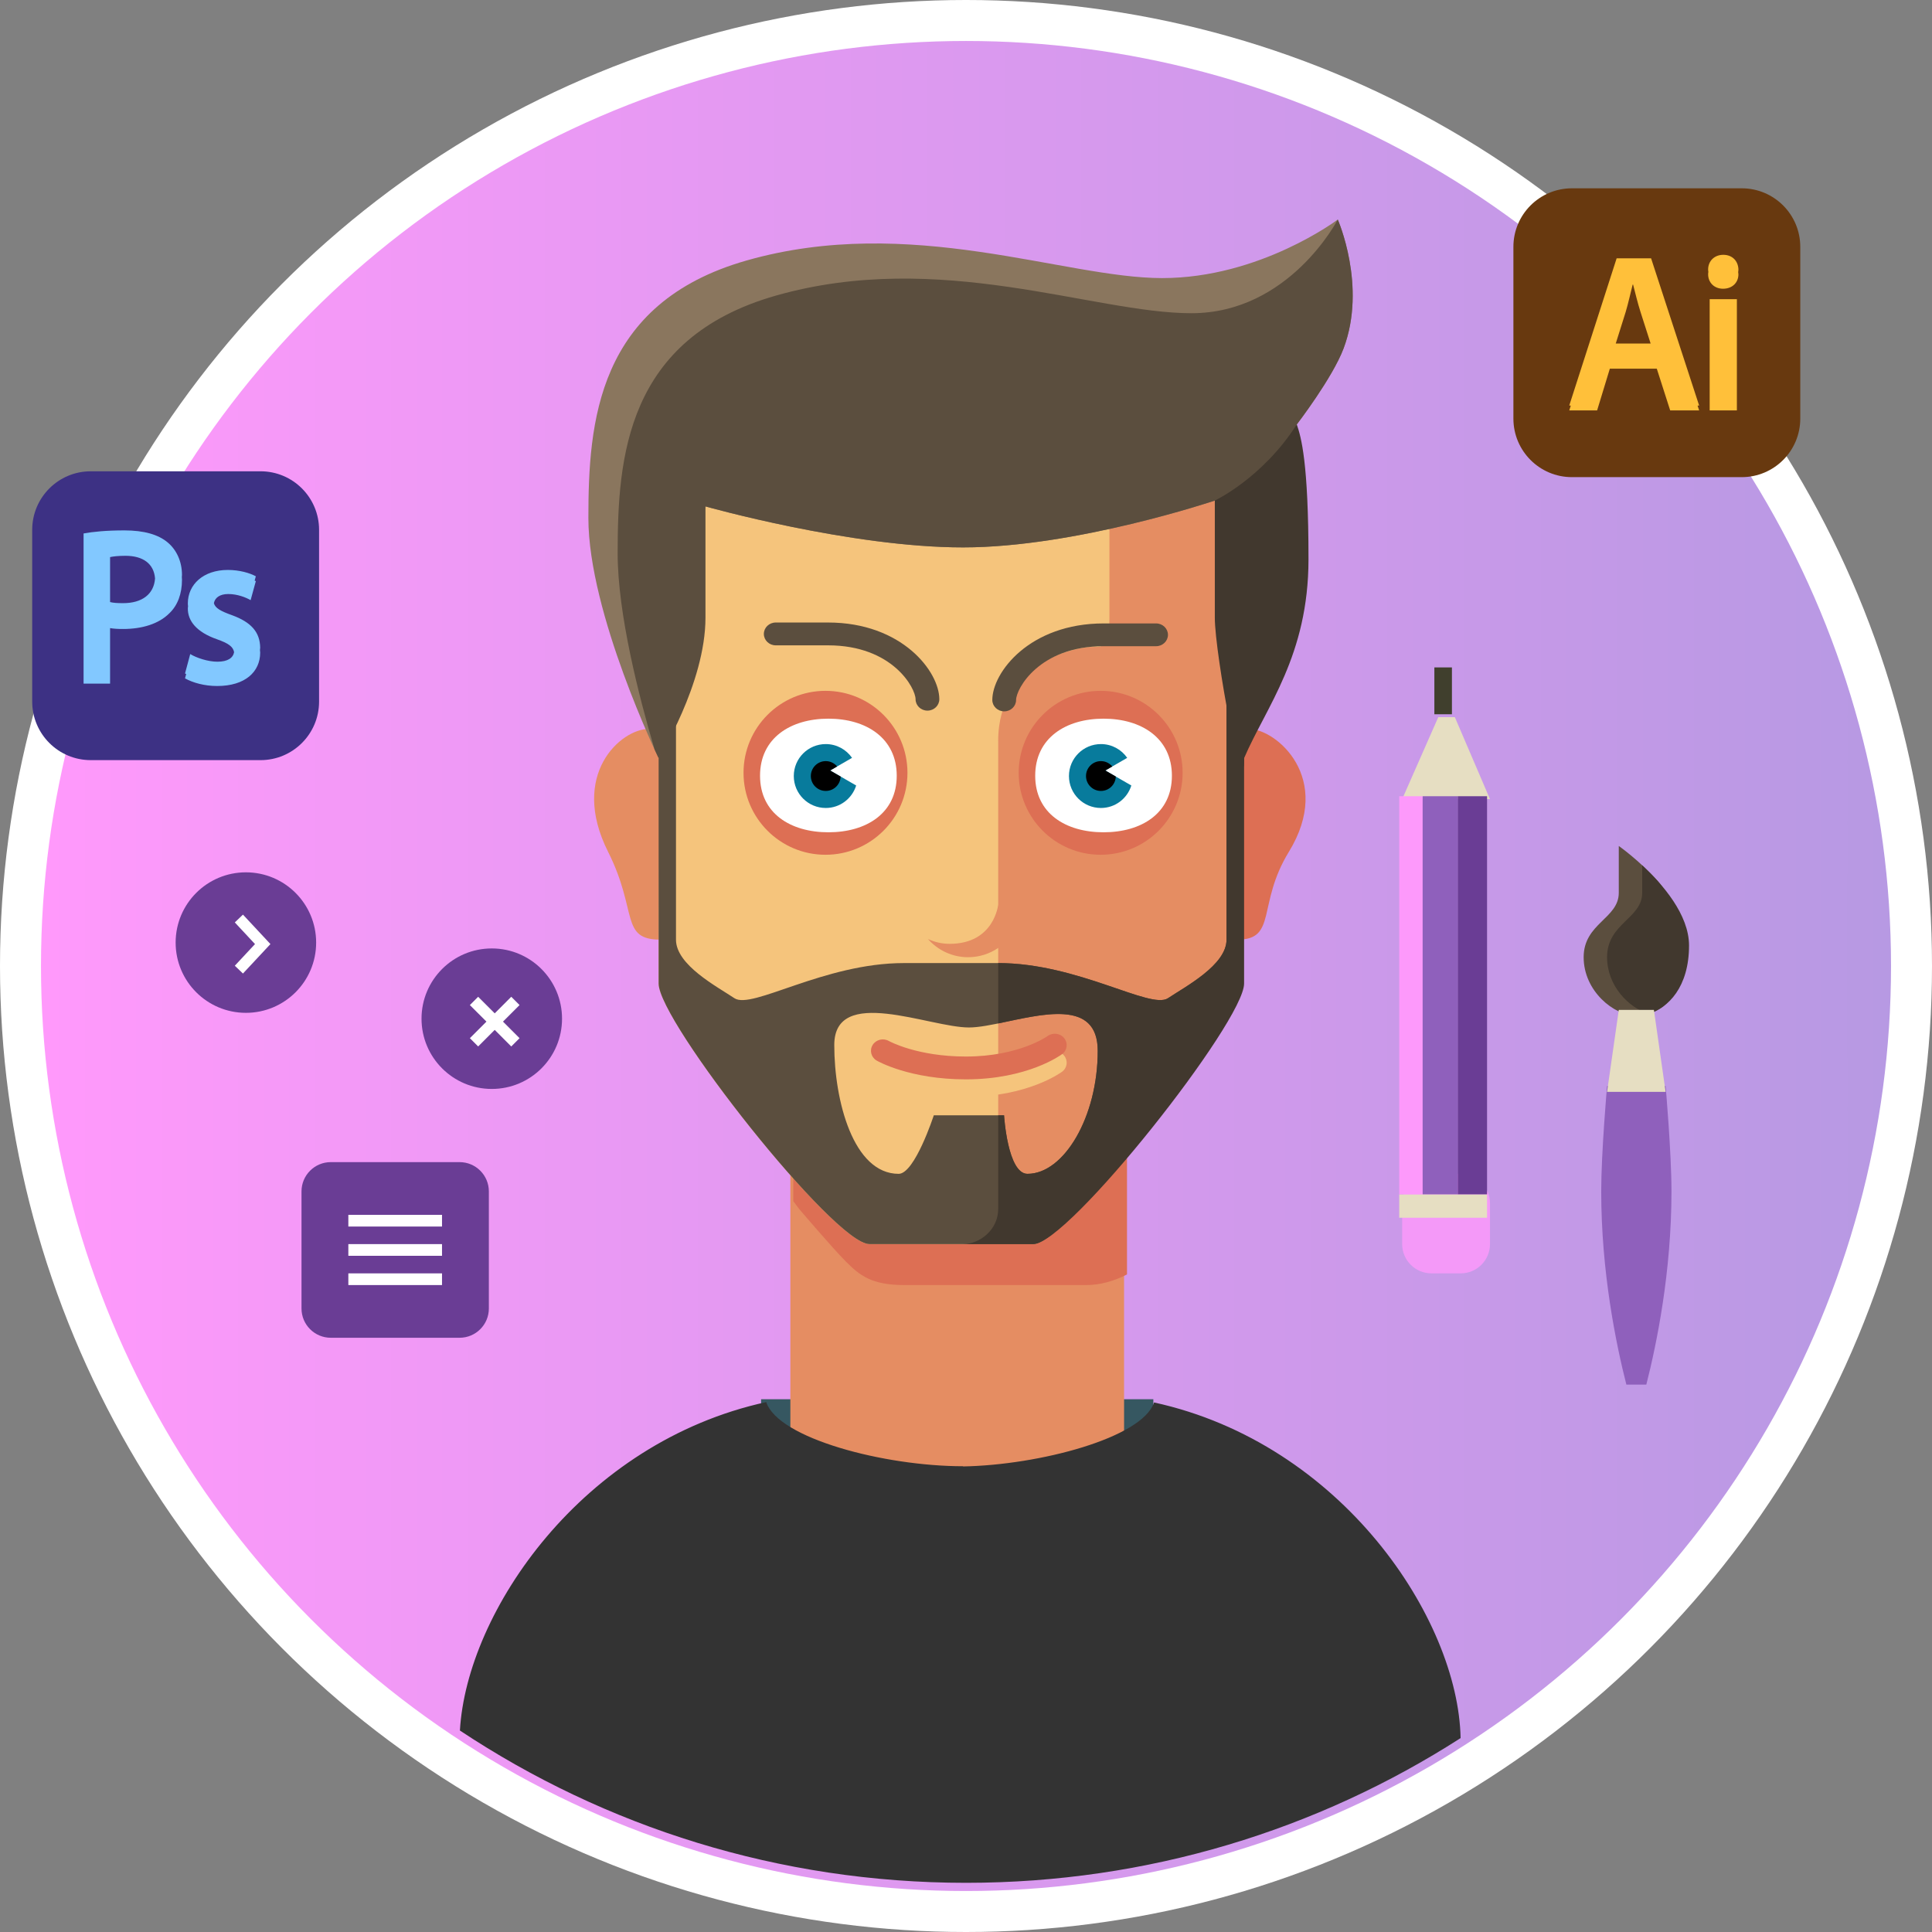 <svg xmlns="http://www.w3.org/2000/svg" xmlns:xlink="http://www.w3.org/1999/xlink" preserveAspectRatio="xMidYMid" width="330" height="330" viewBox="0 0 330 330">
  <rect x="0" y="0" width="330" height="330" fill="#808080" stroke="none"/>
  <defs>
    <style>

      .cls-3 {
        fill: #ffffff;
      }

      .cls-4 {
        fill: url(#linear-gradient-1);
      }

      .cls-5 {
        fill: #365761;
      }

      .cls-6 {
        fill: #e58d62;
      }

      .cls-7 {
        fill: #dd6f54;
      }

      .cls-10 {
        fill: #f5c47c;
      }

      .cls-12 {
        fill: #5b4e3e;
      }

      .cls-13 {
        fill: #41382e;
      }

      .cls-14 {
        fill: #8a765e;
      }

      .cls-19 {
        fill: #087b9c;
      }

      .cls-20 {
        fill: #000000;
      }

      .cls-29 {
        fill: #333333;
      }

      .cls-30 {
        fill: #6a3d95;
      }

      .cls-36 {
        fill: #403f2d;
      }

      .cls-37 {
        fill: #f499f8;
      }

      .cls-38 {
        fill: #e6dec2;
      }

      .cls-40 {
        fill: #fd99fb;
      }

      .cls-41 {
        fill: #8f60bc;
      }

      .cls-47 {
        fill: #3d3184;
      }

      .cls-48 {
        fill: #82c8ff;
      }

      .cls-49 {
        fill: #68390f;
      }

      .cls-50 {
        fill: #ffc03a;
      }
    </style>

    <linearGradient id="linear-gradient-1" gradientUnits="userSpaceOnUse" x1="7.906" y1="165" x2="322.094" y2="165">
      <stop offset="0" stop-color="#ff99fb"/>
      <stop offset="1" stop-color="#b799e3"/>
    </linearGradient>
  </defs>
  <g id="дизайнерsvg">
    <circle id="circle-1" class="cls-3" cx="165" cy="165" r="165"/>
    <circle id="circle-2" class="cls-4" cx="165" cy="165" r="158"/>
    <rect id="rect-1" class="cls-5" x="130" y="239" width="67" height="26"/>
    <rect id="rect-2" class="cls-6" x="135" y="179" width="57" height="75"/>
    <path d="M135.500,189.988 C135.500,189.988 192.500,187.337 192.500,187.337 C192.500,187.337 192.500,217.686 192.500,217.686 C190.294,218.810 187.951,219.500 185.500,219.500 C171.649,219.500 157.291,219.500 154.500,219.500 C148.833,219.500 146.833,217.833 144.500,215.500 C142.167,213.167 136.500,206.500 136.500,206.500 C136.500,206.500 135.500,205.167 135.500,205.167 C135.500,205.167 135.500,189.988 135.500,189.988 Z" id="path-1" class="cls-7" fill-rule="evenodd"/>
    <path d="M117.824,129.167 C117.824,129.167 115.631,124.500 110.846,124.500 C106.061,124.500 97.216,132.266 103.868,145.500 C108.995,155.700 105.861,160.500 112.840,160.500 C119.818,160.500 120.815,155.833 120.815,155.833 C120.815,155.833 117.824,129.167 117.824,129.167 Z" id="path-2" class="cls-6" fill-rule="evenodd"/>
    <path d="M206.460,129.167 C206.460,129.167 208.611,124.500 213.304,124.500 C217.996,124.500 227.856,132.920 220.147,145.500 C214.663,154.450 218.192,160.500 211.348,160.500 C204.505,160.500 203.528,155.833 203.528,155.833 C203.528,155.833 206.460,129.167 206.460,129.167 Z" id="path-3" class="cls-7" fill-rule="evenodd"/>
    <path d="M176.500,212.500 C170.294,212.500 164.581,212.500 162.967,212.500 C161.133,212.500 154.706,212.500 148.500,212.500 C142.500,212.500 112.500,174.500 112.500,168.000 C112.500,131.263 113.500,78.500 113.500,78.500 C113.500,72.977 117.977,68.500 123.500,68.500 C123.500,68.500 162.500,68.500 162.500,68.500 C162.500,68.500 163.500,68.500 163.500,68.500 C163.500,68.500 201.500,68.500 201.500,68.500 C207.023,68.500 211.500,72.977 211.500,78.500 C211.500,78.500 210.500,129.763 210.500,166.500 C210.500,173.000 182.500,212.500 176.500,212.500 Z" id="path-4" class="cls-10" fill-rule="evenodd"/>
    <path d="M210.500,168.500 C210.500,175.000 182.500,212.500 176.500,212.500 C171.596,212.500 167.009,212.500 164.500,212.500 C164.500,212.500 164.500,212.500 164.500,212.500 C167.300,212.500 170.500,210.100 170.500,206.500 C170.500,194.232 170.500,177.210 170.500,161.915 C169.034,162.914 167.265,163.500 165.357,163.500 C162.622,163.500 160.174,162.292 158.499,160.389 C159.630,160.913 160.885,161.214 162.214,161.214 C169.846,161.214 170.500,154.503 170.500,154.500 C170.500,141.082 170.500,130.047 170.500,126.500 C170.500,112.967 184.100,110.500 186.500,110.500 C188.900,110.500 189.500,110.500 189.500,105.500 C189.500,101.015 189.500,74.018 189.500,68.500 C189.500,68.500 201.500,68.500 201.500,68.500 C207.023,68.500 211.500,72.977 211.500,78.500 C211.500,78.500 210.500,131.763 210.500,168.500 Z" id="path-5" class="cls-6" fill-rule="evenodd"/>
    <path d="M212.179,123.125 C212.357,137.893 210.500,153.593 210.500,167.500 C210.500,174.000 182.500,212.500 176.500,212.500 C170.294,212.500 164.581,212.500 162.967,212.500 C161.133,212.500 154.706,212.500 148.500,212.500 C142.500,212.500 112.500,174.500 112.500,168.000 C112.500,154.071 112.509,138.256 112.500,123.500 C112.500,123.500 115.463,117.500 115.463,117.500 C115.463,117.500 115.463,156.167 115.463,160.500 C115.463,164.833 122.450,168.500 125.444,170.500 C128.439,172.500 140.749,164.500 154.390,164.500 C157.306,164.500 159.335,164.500 160.732,164.500 C160.732,164.500 160.930,164.500 161.500,164.500 C161.729,164.500 162.015,164.500 162.379,164.500 C162.702,164.500 163.089,164.500 163.536,164.500 C165.022,164.500 167.233,164.500 170.500,164.500 C184.167,164.500 196.500,172.500 199.500,170.500 C202.500,168.500 209.500,164.833 209.500,160.500 C209.500,156.167 209.500,117.500 209.500,117.500 C209.500,117.500 212.179,123.125 212.179,123.125 ZM165.500,175.500 C158.750,175.500 142.500,168.250 142.500,178.500 C142.500,188.000 145.750,200.500 153.500,200.500 C156.250,200.500 159.500,190.500 159.500,190.500 C159.500,190.500 171.500,190.500 171.500,190.500 C171.500,190.500 172.100,200.500 175.500,200.500 C181.750,200.500 187.500,190.750 187.500,179.500 C187.500,168.250 172.250,175.500 165.500,175.500 Z" id="path-6" class="cls-12" fill-rule="evenodd"/>
    <path d="M212.500,123.500 C212.491,138.268 212.500,154.093 212.500,168.000 C212.500,174.500 182.500,212.500 176.500,212.500 C171.596,212.500 167.009,212.500 164.500,212.500 C164.500,212.500 164.500,212.500 164.500,212.500 C167.300,212.500 170.500,210.100 170.500,206.500 C170.500,201.754 170.500,196.294 170.500,190.500 C170.500,190.500 171.500,190.500 171.500,190.500 C171.500,190.500 172.100,200.500 175.500,200.500 C181.750,200.500 187.500,190.750 187.500,179.500 C187.500,170.548 177.846,173.309 170.500,174.811 C170.500,171.352 170.500,167.895 170.500,164.500 C170.500,164.500 170.500,164.500 170.500,164.500 C184.167,164.500 196.500,172.500 199.500,170.500 C202.500,168.500 209.500,164.833 209.500,160.500 C209.500,156.167 209.500,117.500 209.500,117.500 C209.500,117.500 212.500,123.500 212.500,123.500 Z" id="path-7" class="cls-13" fill-rule="evenodd"/>
    <path d="M214.500,115.500 C218.250,106.750 219.500,113.000 219.500,96.500 C219.500,80.000 221.500,72.500 221.500,72.500 C221.500,72.500 227.605,64.553 229.500,59.500 C233.500,48.833 228.500,37.500 228.500,37.500 C228.500,37.500 215.250,47.500 198.500,47.500 C181.750,47.500 155.536,36.505 127.500,44.500 C101.922,51.794 100.500,72.250 100.500,88.500 C100.500,104.750 112.500,129.500 112.500,129.500 C112.500,129.500 118.500,115.750 118.500,104.500 C118.500,93.250 120.500,86.500 120.500,86.500 C120.500,86.500 145.250,93.500 164.500,93.500 C183.750,93.500 207.500,85.500 207.500,85.500 C207.500,85.500 211.500,98.250 211.500,104.500 C211.500,110.750 214.500,124.500 214.500,115.500 Z" id="path-8" class="cls-14" fill-rule="evenodd"/>
    <path d="M229.500,59.500 C227.605,64.553 221.500,72.500 221.500,72.500 C221.500,72.500 220.500,79.000 220.500,95.500 C220.500,112.000 218.250,110.750 214.500,119.500 C214.500,128.500 210.500,110.750 210.500,104.500 C210.500,98.250 207.500,85.500 207.500,85.500 C207.500,85.500 183.750,93.500 164.500,93.500 C145.250,93.500 120.500,86.500 120.500,86.500 C120.500,86.500 120.500,94.250 120.500,105.500 C120.500,116.750 112.500,129.500 112.500,129.500 C112.500,129.500 112.241,128.965 111.809,128.024 C109.157,119.076 105.500,104.861 105.500,94.500 C105.500,78.250 106.922,57.794 132.500,50.500 C160.536,42.505 186.750,53.500 203.500,53.500 C220.250,53.500 228.500,37.500 228.500,37.500 C228.500,37.500 233.500,48.833 229.500,59.500 Z" id="path-9" class="cls-12" fill-rule="evenodd"/>
    <path d="M221.500,72.500 C222.250,74.656 223.500,79.000 223.500,95.500 C223.500,112.000 216.250,120.750 212.500,129.500 C212.500,138.500 207.500,111.750 207.500,105.500 C207.500,99.250 207.500,85.500 207.500,85.500 C207.500,85.500 215.625,81.687 221.500,72.500 Z" id="path-10" class="cls-13" fill-rule="evenodd"/>
    <circle id="circle-3" class="cls-7" cx="188" cy="132" r="14"/>
    <path d="M188.495,122.754 C194.942,122.754 200.169,126.059 200.169,132.500 C200.169,138.940 194.942,142.161 188.495,142.161 C182.047,142.161 176.821,138.940 176.821,132.500 C176.821,126.059 182.047,122.754 188.495,122.754 Z" id="path-11" class="cls-3" fill-rule="evenodd"/>
    <path d="M188.795,131.604 C188.795,131.604 193.241,134.168 193.241,134.168 C192.548,136.387 190.499,138.009 188.049,138.009 C185.031,138.009 182.585,135.566 182.585,132.551 C182.585,129.537 185.031,127.094 188.049,127.094 C189.910,127.094 191.549,128.027 192.536,129.447 C192.536,129.447 188.795,131.604 188.795,131.604 Z" id="path-12" class="cls-19" fill-rule="evenodd"/>
    <path d="M188.795,131.604 C188.795,131.604 190.587,132.638 190.587,132.638 C190.541,134.003 189.425,135.098 188.046,135.098 C186.638,135.098 185.497,133.958 185.497,132.551 C185.497,131.145 186.638,130.004 188.046,130.004 C188.828,130.004 189.519,130.363 189.987,130.917 C189.987,130.917 188.795,131.604 188.795,131.604 Z" id="path-13" class="cls-20" fill-rule="evenodd"/>
    <circle id="circle-4" class="cls-7" cx="141" cy="132" r="14"/>
    <path d="M141.495,122.754 C147.942,122.754 153.169,126.059 153.169,132.500 C153.169,138.940 147.942,142.161 141.495,142.161 C135.047,142.161 129.821,138.940 129.821,132.500 C129.821,126.059 135.047,122.754 141.495,122.754 Z" id="path-14" class="cls-3" fill-rule="evenodd"/>
    <path d="M141.795,131.604 C141.795,131.604 146.241,134.168 146.241,134.168 C145.548,136.387 143.499,138.009 141.049,138.009 C138.031,138.009 135.585,135.566 135.585,132.551 C135.585,129.537 138.031,127.094 141.049,127.094 C142.910,127.094 144.549,128.027 145.536,129.447 C145.536,129.447 141.795,131.604 141.795,131.604 Z" id="path-15" class="cls-19" fill-rule="evenodd"/>
    <path d="M141.795,131.604 C141.795,131.604 143.587,132.638 143.587,132.638 C143.541,134.003 142.425,135.098 141.046,135.098 C139.638,135.098 138.497,133.958 138.497,132.551 C138.497,131.145 139.638,130.004 141.046,130.004 C141.828,130.004 142.519,130.363 142.987,130.917 C142.987,130.917 141.795,131.604 141.795,131.604 Z" id="path-16" class="cls-20" fill-rule="evenodd"/>
    <path d="M164.978,187.363 C155.408,187.363 149.979,184.290 149.752,184.160 C148.793,183.606 148.482,182.408 149.058,181.484 C149.632,180.563 150.871,180.263 151.831,180.812 C151.924,180.863 156.657,183.463 164.978,183.463 C174.032,183.463 178.895,179.998 178.943,179.964 C179.834,179.314 181.103,179.478 181.779,180.331 C182.456,181.183 182.297,182.398 181.415,183.054 C181.179,183.230 175.512,187.363 164.978,187.363 Z" id="path-17" class="cls-10" fill-rule="evenodd"/>
    <path d="M164.978,184.363 C155.408,184.363 149.979,181.290 149.752,181.160 C148.793,180.606 148.482,179.408 149.058,178.484 C149.632,177.563 150.871,177.263 151.831,177.812 C151.924,177.863 156.657,180.463 164.978,180.463 C174.032,180.463 178.895,176.998 178.943,176.964 C179.834,176.314 181.103,176.478 181.779,177.331 C182.456,178.183 182.297,179.398 181.415,180.054 C181.179,180.230 175.512,184.363 164.978,184.363 Z" id="path-18" class="cls-7" fill-rule="evenodd"/>
    <path d="M158.415,121.380 C157.294,121.380 156.386,120.507 156.386,119.431 C156.386,117.558 152.485,110.229 141.438,110.229 C141.438,110.229 132.500,110.229 132.500,110.229 C131.380,110.229 130.472,109.356 130.472,108.279 C130.472,107.203 131.380,106.330 132.500,106.330 C132.500,106.330 141.438,106.330 141.438,106.330 C154.092,106.330 160.443,114.729 160.443,119.431 C160.443,120.507 159.535,121.380 158.415,121.380 Z" id="path-19" class="cls-12" fill-rule="evenodd"/>
    <path d="M171.525,121.505 C172.646,121.505 173.555,120.634 173.555,119.560 C173.555,117.691 177.460,110.377 188.518,110.377 C188.518,110.377 197.467,110.377 197.467,110.377 C198.588,110.377 199.497,109.506 199.497,108.432 C199.497,107.357 198.588,106.486 197.467,106.486 C197.467,106.486 188.518,106.486 188.518,106.486 C175.851,106.486 169.494,114.868 169.494,119.560 C169.494,120.634 170.403,121.505 171.525,121.505 Z" id="path-20" class="cls-12" fill-rule="evenodd"/>
    <path d="M165.000,321.600 C133.044,321.600 103.330,312.020 78.556,295.587 C79.721,275.270 99.445,246.357 130.878,239.487 C132.923,245.693 151.045,250.443 164.500,250.444 C164.500,250.444 164.500,250.478 164.500,250.478 C177.499,250.247 195.128,245.597 197.122,239.550 C229.211,246.559 249.086,276.529 249.481,296.879 C225.108,312.525 196.114,321.600 165.000,321.600 Z" id="path-21" class="cls-29" fill-rule="evenodd"/>
    <circle id="circle-5" class="cls-30" cx="42" cy="161" r="12"/>
    <path d="M41.499,166.285 C41.499,166.285 40.107,164.953 40.107,164.953 C40.107,164.953 43.557,161.255 43.557,161.255 C43.557,161.255 40.107,157.556 40.107,157.556 C40.107,157.556 41.499,156.224 41.499,156.224 C41.499,156.224 46.192,161.255 46.192,161.255 C46.192,161.255 41.499,166.285 41.499,166.285 Z" id="path-22" class="cls-3" fill-rule="evenodd"/>
    <circle id="circle-6" class="cls-30" cx="84" cy="174" r="12"/>
    <path d="M88.743,177.328 C88.743,177.328 87.328,178.743 87.328,178.743 C87.328,178.743 84.500,175.914 84.500,175.914 C84.500,175.914 81.672,178.743 81.672,178.743 C81.672,178.743 80.257,177.328 80.257,177.328 C80.257,177.328 83.086,174.500 83.086,174.500 C83.086,174.500 80.257,171.672 80.257,171.672 C80.257,171.672 81.672,170.257 81.672,170.257 C81.672,170.257 84.500,173.086 84.500,173.086 C84.500,173.086 87.328,170.257 87.328,170.257 C87.328,170.257 88.743,171.672 88.743,171.672 C88.743,171.672 85.914,174.500 85.914,174.500 C85.914,174.500 88.743,177.328 88.743,177.328 Z" id="path-23" class="cls-3" fill-rule="evenodd"/>
    <path d="M56.500,198.500 C56.500,198.500 78.500,198.500 78.500,198.500 C81.261,198.500 83.500,200.739 83.500,203.500 C83.500,203.500 83.500,223.500 83.500,223.500 C83.500,226.261 81.261,228.500 78.500,228.500 C78.500,228.500 56.500,228.500 56.500,228.500 C53.739,228.500 51.500,226.261 51.500,223.500 C51.500,223.500 51.500,203.500 51.500,203.500 C51.500,200.739 53.739,198.500 56.500,198.500 Z" id="path-24" class="cls-30" fill-rule="evenodd"/>
    <path d="M59.500,219.500 C59.500,219.500 59.500,217.500 59.500,217.500 C59.500,217.500 75.500,217.500 75.500,217.500 C75.500,217.500 75.500,219.500 75.500,219.500 C75.500,219.500 59.500,219.500 59.500,219.500 ZM59.500,212.500 C59.500,212.500 75.500,212.500 75.500,212.500 C75.500,212.500 75.500,214.500 75.500,214.500 C75.500,214.500 59.500,214.500 59.500,214.500 C59.500,214.500 59.500,212.500 59.500,212.500 ZM59.500,207.500 C59.500,207.500 75.500,207.500 75.500,207.500 C75.500,207.500 75.500,209.500 75.500,209.500 C75.500,209.500 59.500,209.500 59.500,209.500 C59.500,209.500 59.500,207.500 59.500,207.500 Z" id="path-25" class="cls-3" fill-rule="evenodd"/>
    <rect id="rect-3" class="cls-36" x="245" y="114" width="3" height="8"/>
    <path d="M244.500,200.500 C244.500,200.500 249.500,200.500 249.500,200.500 C252.261,200.500 254.500,202.739 254.500,205.500 C254.500,205.500 254.500,212.500 254.500,212.500 C254.500,215.261 252.261,217.500 249.500,217.500 C249.500,217.500 244.500,217.500 244.500,217.500 C241.739,217.500 239.500,215.261 239.500,212.500 C239.500,212.500 239.500,205.500 239.500,205.500 C239.500,202.739 241.739,200.500 244.500,200.500 Z" id="path-26" class="cls-37" fill-rule="evenodd"/>
    <rect id="rect-4" class="cls-38" x="239" y="204" width="15" height="4"/>
    <path d="M239.500,136.500 C239.500,136.500 245.667,122.500 245.667,122.500 C245.667,122.500 248.500,122.500 248.500,122.500 C248.500,122.500 254.500,136.500 254.500,136.500 C254.500,136.500 254.500,136.500 254.500,136.500 C254.500,136.500 239.500,136.500 239.500,136.500 C239.500,136.500 239.500,136.500 239.500,136.500 Z" id="path-27" class="cls-38" fill-rule="evenodd"/>
    <rect id="rect-5" class="cls-40" x="239" y="136" width="4" height="68"/>
    <rect id="rect-6" class="cls-41" x="243" y="136" width="6" height="68"/>
    <rect id="rect-7" class="cls-30" x="249" y="136" width="5" height="68"/>
    <path d="M277.796,236.500 C276.022,229.535 273.500,217.237 273.500,203.500 C273.500,196.833 274.500,185.500 274.500,185.500 C274.500,185.500 279.500,185.500 279.500,185.500 C279.500,185.500 284.500,185.500 284.500,185.500 C284.500,185.500 285.500,196.833 285.500,203.500 C285.500,217.237 282.978,229.535 281.204,236.500 C281.204,236.500 277.796,236.500 277.796,236.500 Z" id="path-28" class="cls-41" fill-rule="evenodd"/>
    <path d="M279.500,173.500 C275.700,173.500 270.500,169.300 270.500,163.500 C270.500,157.700 276.500,156.900 276.500,152.500 C276.500,148.100 276.500,144.500 276.500,144.500 C276.500,144.500 279.941,146.908 283.137,150.466 C285.910,153.553 286.500,158.505 286.500,162.500 C286.500,168.460 286.003,170.923 283.204,172.487 C281.965,173.180 280.667,173.500 279.500,173.500 Z" id="path-29" class="cls-12" fill-rule="evenodd"/>
    <path d="M281.581,173.173 C278.159,172.095 274.500,168.366 274.500,163.500 C274.500,157.700 280.500,156.900 280.500,152.500 C280.500,150.741 280.500,149.125 280.500,147.800 C283.990,151.033 288.500,156.227 288.500,161.500 C288.500,168.600 284.956,172.149 281.581,173.173 Z" id="path-30" class="cls-13" fill-rule="evenodd"/>
    <path d="M276.500,172.500 C276.500,172.500 282.500,172.500 282.500,172.500 C282.500,172.500 284.500,186.500 284.500,186.500 C284.500,186.500 274.500,186.500 274.500,186.500 C274.500,186.500 276.500,172.500 276.500,172.500 Z" id="path-31" class="cls-38" fill-rule="evenodd"/>
    <path d="M15.500,80.500 C15.500,80.500 44.500,80.500 44.500,80.500 C50.023,80.500 54.500,84.977 54.500,90.500 C54.500,90.500 54.500,119.837 54.500,119.837 C54.500,125.360 50.023,129.837 44.500,129.837 C44.500,129.837 15.500,129.837 15.500,129.837 C9.977,129.837 5.500,125.360 5.500,119.837 C5.500,119.837 5.500,90.500 5.500,90.500 C5.500,84.977 9.977,80.500 15.500,80.500 Z" id="path-32" class="cls-47" fill-rule="evenodd"/>
    <path d="M39.617,105.075 C42.882,106.269 44.403,107.949 44.440,110.635 C44.440,110.769 44.410,110.891 44.402,111.022 C44.414,111.170 44.438,111.310 44.440,111.465 C44.440,114.749 41.880,117.175 37.093,117.175 C34.904,117.175 32.937,116.615 31.602,115.869 C31.602,115.869 31.800,115.131 31.800,115.131 C31.738,115.099 31.662,115.072 31.602,115.039 C31.602,115.039 32.492,111.718 32.492,111.718 C33.531,112.353 35.498,113.024 37.130,113.024 C38.908,113.024 39.805,112.376 39.986,111.397 C39.811,110.444 39.000,109.873 37.057,109.188 C33.531,107.958 32.047,106.017 32.084,103.890 C32.084,103.771 32.112,103.661 32.120,103.544 C32.104,103.383 32.081,103.223 32.084,103.060 C32.084,99.851 34.719,97.351 38.912,97.351 C40.915,97.351 42.659,97.873 43.698,98.433 C43.698,98.433 43.495,99.172 43.495,99.172 C43.558,99.203 43.640,99.231 43.698,99.263 C43.698,99.263 42.808,102.509 42.808,102.509 C42.028,102.061 40.581,101.464 38.986,101.464 C37.531,101.464 36.706,102.104 36.534,103.032 C36.770,103.870 37.672,104.381 39.617,105.075 ZM28.932,104.748 C27.114,106.577 24.257,107.435 21.029,107.435 C20.175,107.435 19.396,107.398 18.802,107.285 C18.802,107.285 18.802,115.934 18.802,115.934 C18.802,115.934 18.802,116.764 18.802,116.764 C18.802,116.764 14.275,116.764 14.275,116.764 C14.275,116.764 14.275,115.934 14.275,115.934 C14.275,115.934 14.275,91.949 14.275,91.949 C14.275,91.949 14.275,91.119 14.275,91.119 C15.908,90.820 18.171,90.596 21.251,90.596 C24.591,90.596 27.039,91.305 28.635,92.648 C30.119,93.880 31.084,95.858 31.084,98.209 C31.084,98.321 31.061,98.421 31.058,98.532 C31.068,98.700 31.084,98.866 31.084,99.038 C31.084,101.427 30.342,103.405 28.932,104.748 ZM21.437,94.934 C20.175,94.934 19.285,95.046 18.802,95.158 C18.802,95.158 18.802,102.836 18.802,102.836 C19.359,102.986 20.101,103.023 21.029,103.023 C24.274,103.023 26.290,101.490 26.483,98.807 C26.291,96.288 24.424,94.934 21.437,94.934 Z" id="path-33" class="cls-48" fill-rule="evenodd"/>
    <path d="M268.500,32.163 C268.500,32.163 297.500,32.163 297.500,32.163 C303.023,32.163 307.500,36.640 307.500,42.163 C307.500,42.163 307.500,71.500 307.500,71.500 C307.500,77.023 303.023,81.500 297.500,81.500 C297.500,81.500 268.500,81.500 268.500,81.500 C262.977,81.500 258.500,77.023 258.500,71.500 C258.500,71.500 258.500,42.163 258.500,42.163 C258.500,36.640 262.977,32.163 268.500,32.163 Z" id="path-34" class="cls-49" fill-rule="evenodd"/>
    <path d="M296.935,46.854 C296.935,48.235 295.923,49.317 294.311,49.317 C292.774,49.317 291.762,48.235 291.762,46.854 C291.762,46.712 291.780,46.576 291.801,46.441 C291.780,46.305 291.762,46.168 291.762,46.024 C291.762,44.606 292.812,43.524 294.348,43.524 C295.923,43.524 296.897,44.606 296.935,46.024 C296.935,46.180 296.918,46.331 296.893,46.478 C296.912,46.601 296.932,46.724 296.935,46.854 ZM285.280,70.103 C285.280,70.103 282.993,62.975 282.993,62.975 C282.993,62.975 274.972,62.975 274.972,62.975 C274.972,62.975 272.799,70.103 272.799,70.103 C272.799,70.103 268.039,70.103 268.039,70.103 C268.039,70.103 268.306,69.273 268.306,69.273 C268.306,69.273 268.039,69.273 268.039,69.273 C268.039,69.273 276.134,44.121 276.134,44.121 C276.134,44.121 282.019,44.121 282.019,44.121 C282.019,44.121 290.227,69.273 290.227,69.273 C290.227,69.273 289.956,69.273 289.956,69.273 C289.956,69.273 290.227,70.103 290.227,70.103 C290.227,70.103 285.280,70.103 285.280,70.103 ZM280.220,53.310 C279.733,51.780 279.320,50.063 278.945,48.608 C278.945,48.608 278.871,48.608 278.871,48.608 C278.495,50.063 278.121,51.817 277.671,53.310 C277.671,53.310 275.983,58.675 275.983,58.675 C275.983,58.675 281.940,58.675 281.940,58.675 C281.940,58.675 280.220,53.310 280.220,53.310 ZM296.672,51.929 C296.672,51.929 296.672,69.273 296.672,69.273 C296.672,69.273 296.672,70.103 296.672,70.103 C296.672,70.103 292.024,70.103 292.024,70.103 C292.024,70.103 292.024,69.273 292.024,69.273 C292.024,69.273 292.024,51.929 292.024,51.929 C292.024,51.929 292.024,51.099 292.024,51.099 C292.024,51.099 296.672,51.099 296.672,51.099 C296.672,51.099 296.672,51.929 296.672,51.929 Z" id="path-35" class="cls-50" fill-rule="evenodd"/>
  </g>
</svg>
